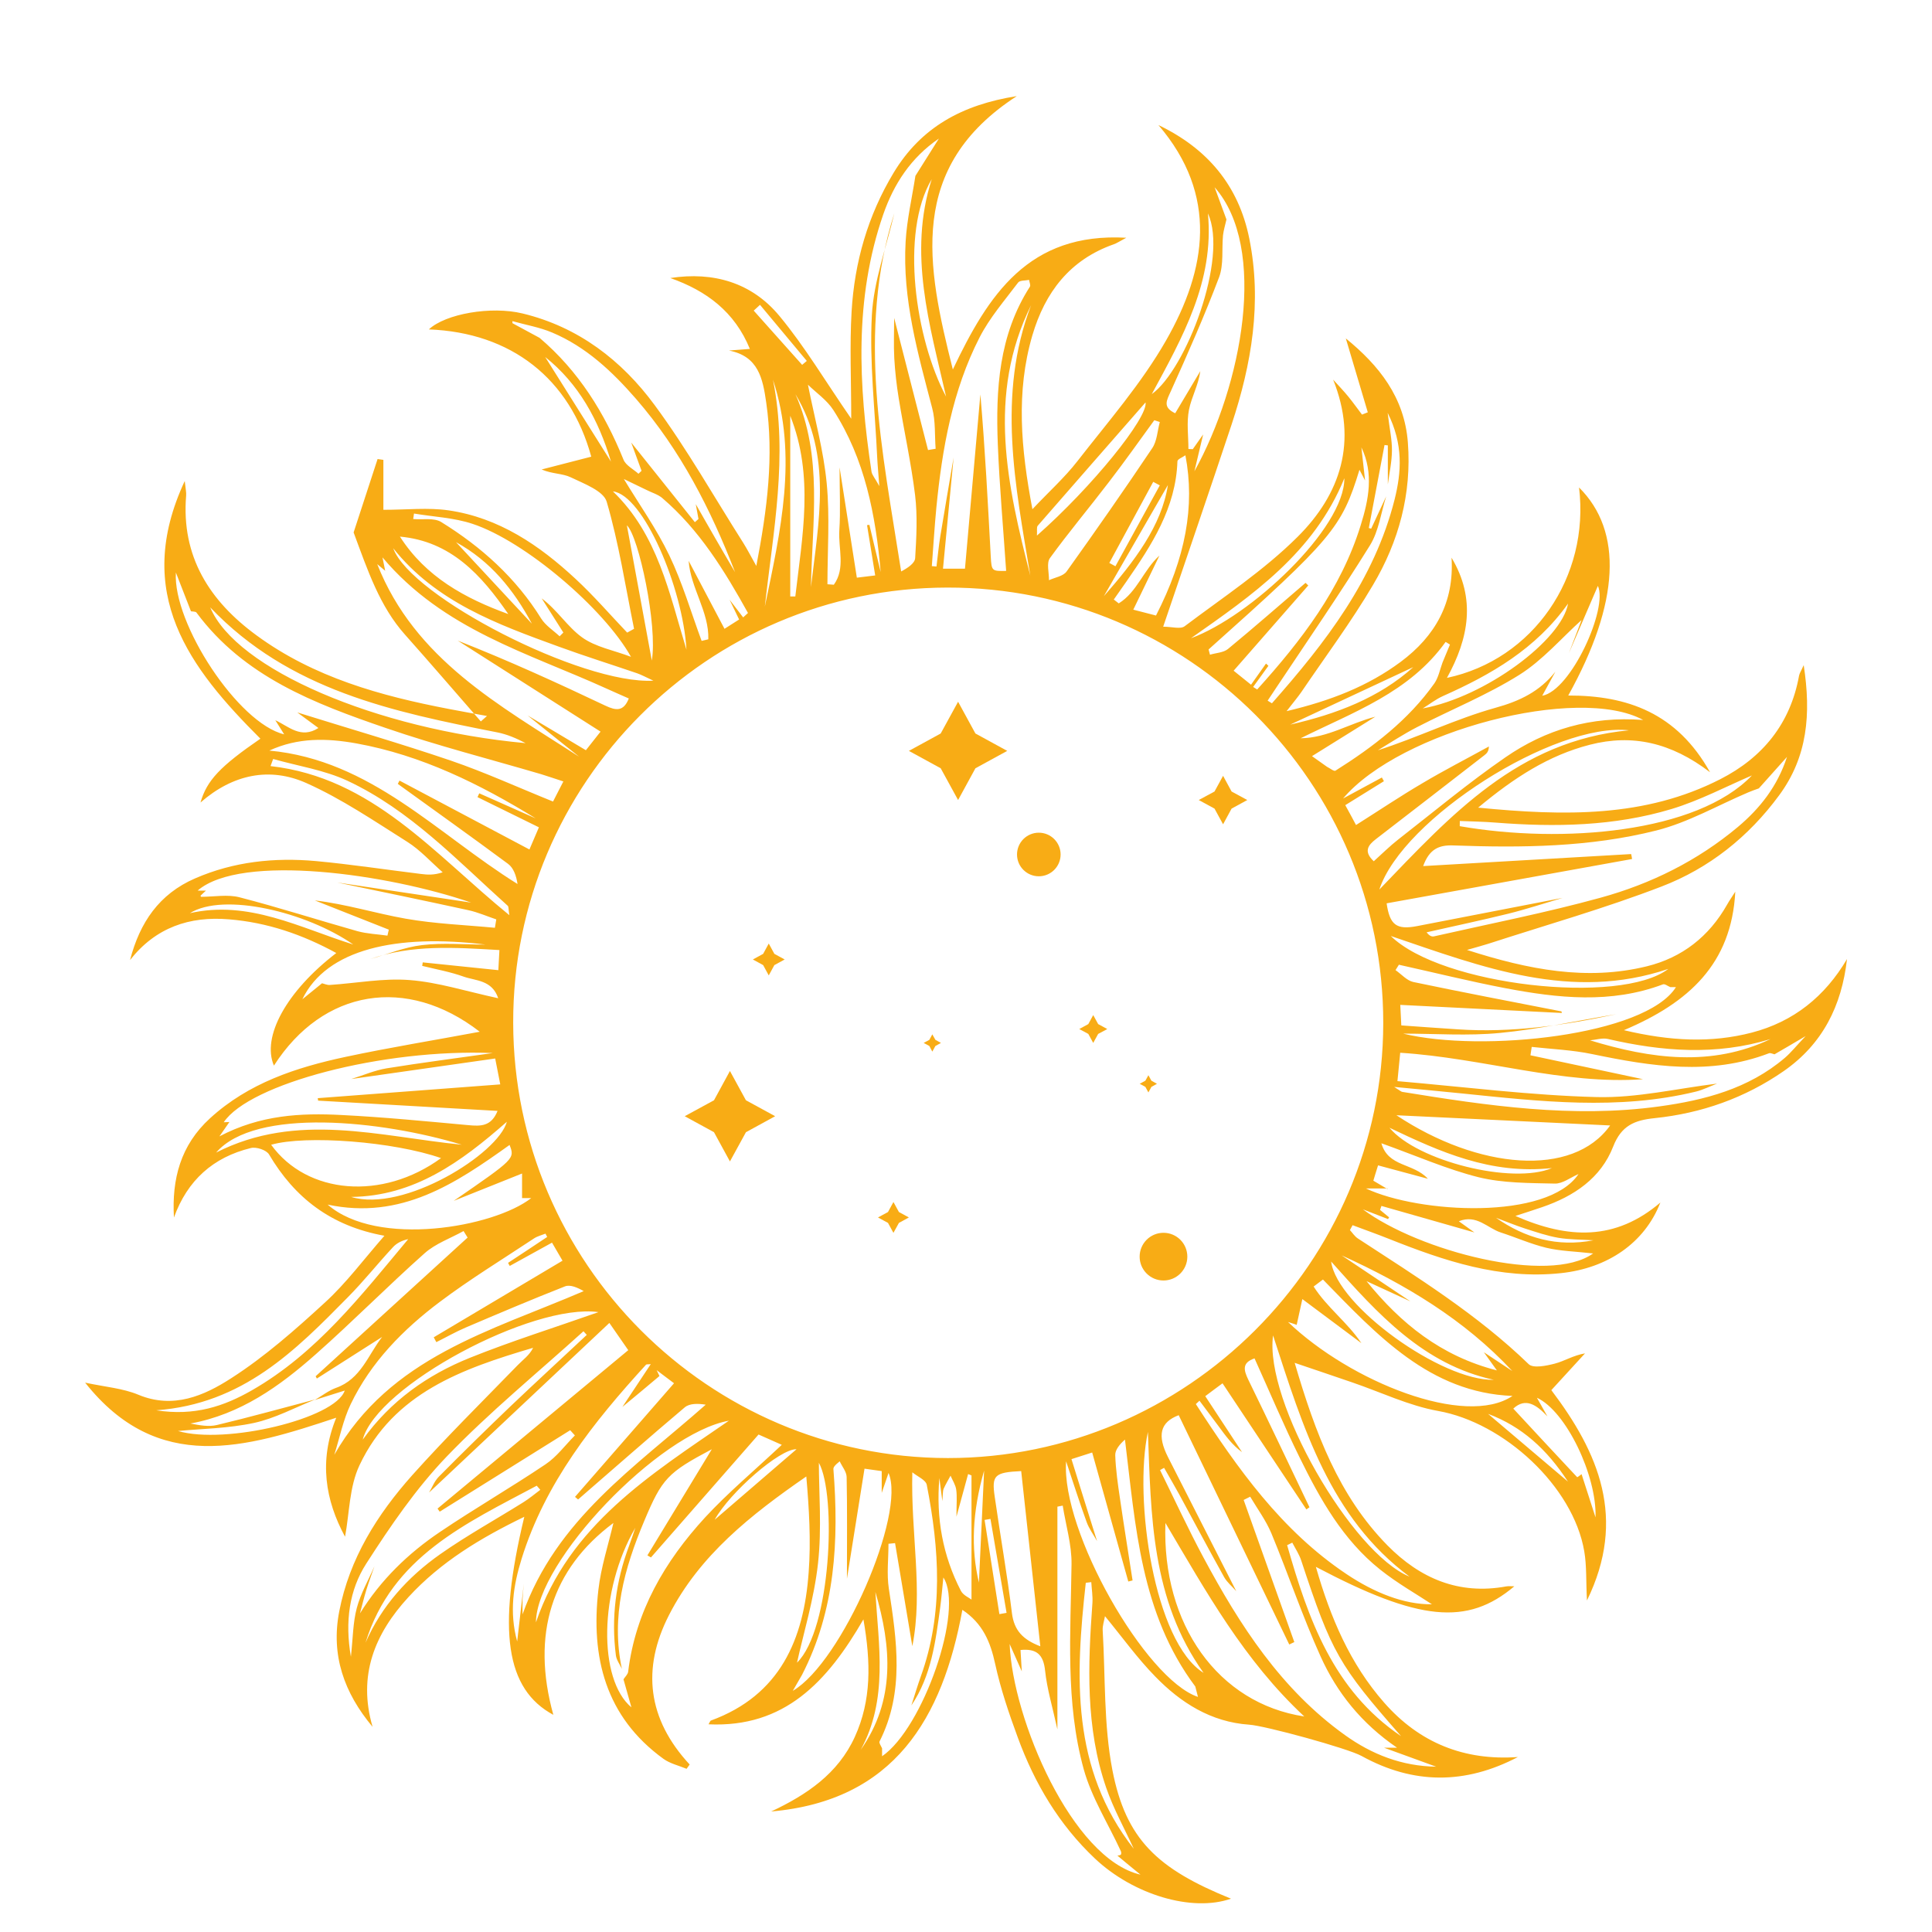<?xml version="1.0" encoding="utf-8"?>
<!-- Generator: Adobe Illustrator 16.0.0, SVG Export Plug-In . SVG Version: 6.00 Build 0)  -->
<!DOCTYPE svg PUBLIC "-//W3C//DTD SVG 1.1 Basic//EN" "http://www.w3.org/Graphics/SVG/1.1/DTD/svg11-basic.dtd">
<svg version="1.1" baseProfile="basic" id="Calque_1"
	 xmlns="http://www.w3.org/2000/svg" xmlns:xlink="http://www.w3.org/1999/xlink" x="0px" y="0px" width="32px" height="32px"
	 viewBox="0 0 32 32" xml:space="preserve">
<polygon fill="#F8AC15" points="15.869,13.251 16.156,12.725 16.683,12.437 16.156,12.149 15.869,11.623 15.581,12.149 
	15.054,12.437 15.581,12.725 "/>
<polygon fill="#F8AC15" points="20.258,13.653 20.399,13.393 20.659,13.251 20.399,13.11 20.258,12.85 20.116,13.11 19.855,13.251 
	20.116,13.393 "/>
<polygon fill="#F8AC15" points="12.733,16.156 12.826,15.985 12.997,15.892 12.826,15.799 12.733,15.628 12.64,15.799 12.47,15.892 
	12.64,15.985 "/>
<polygon fill="#F8AC15" points="12.09,17.739 11.826,18.224 11.341,18.488 11.826,18.753 12.09,19.237 12.355,18.753 12.839,18.488 
	12.355,18.224 "/>
<polygon fill="#F8AC15" points="18.107,17.274 18.189,17.125 18.34,17.044 18.189,16.962 18.107,16.813 18.026,16.962 
	17.876,17.044 18.026,17.125 "/>
<polygon fill="#F8AC15" points="14.798,20.42 14.889,20.255 15.054,20.165 14.889,20.075 14.798,19.909 14.708,20.075 
	14.542,20.165 14.708,20.255 "/>
<polygon fill="#F8AC15" points="19.021,18.094 19.071,18.002 19.163,17.951 19.071,17.9 19.021,17.809 18.971,17.9 18.877,17.951 
	18.971,18.002 "/>
<polygon fill="#F8AC15" points="15.493,17.223 15.442,17.132 15.393,17.223 15.299,17.274 15.393,17.325 15.442,17.418 
	15.493,17.325 15.585,17.274 "/>
<circle fill="#F8AC15" cx="19.271" cy="20.814" r="0.395"/>
<circle fill="#F8AC15" cx="17.206" cy="14.153" r="0.361"/>
<path fill-rule="evenodd" clip-rule="evenodd" fill="#F8AC15" d="M5.715,25.453c-0.326-0.602-0.438-1.253-0.146-1.971
	c-1.502,0.5-2.952,0.942-4.159-0.581c0.332,0.071,0.624,0.093,0.881,0.2c0.58,0.242,1.091,0.015,1.535-0.271
	c0.559-0.358,1.067-0.807,1.559-1.259c0.349-0.319,0.636-0.707,0.982-1.103c-0.888-0.161-1.487-0.63-1.911-1.347
	c-0.043-0.073-0.211-0.129-0.301-0.106c-0.624,0.152-1.052,0.535-1.274,1.151c-0.037-0.638,0.11-1.198,0.597-1.643
	c0.639-0.585,1.425-0.842,2.242-1.017c0.735-0.157,1.479-0.277,2.226-0.417c-1.21-0.937-2.597-0.705-3.409,0.561
	c-0.205-0.477,0.206-1.23,1.033-1.865c-0.567-0.31-1.149-0.507-1.778-0.558c-0.653-0.055-1.213,0.134-1.638,0.674
	c0.162-0.624,0.484-1.094,1.075-1.351c0.642-0.28,1.316-0.35,2.003-0.288c0.583,0.054,1.163,0.143,1.745,0.214
	c0.104,0.013,0.209,0.021,0.355-0.028c-0.194-0.17-0.371-0.369-0.587-0.505c-0.546-0.344-1.087-0.713-1.673-0.974
	c-0.605-0.269-1.215-0.146-1.751,0.323c0.104-0.367,0.328-0.6,0.992-1.057C3.146,11.07,2.189,9.834,3.06,7.967
	c0.014,0.135,0.028,0.189,0.023,0.242C3,9.217,3.47,9.953,4.247,10.522c0.951,0.698,2.057,1.004,3.195,1.222
	c0.208,0.04,0.416,0.077,0.624,0.115c-0.034,0.03-0.068,0.061-0.102,0.09c-0.418-0.479-0.832-0.961-1.255-1.436
	c-0.42-0.47-0.618-1.063-0.852-1.694c0.111-0.34,0.254-0.778,0.397-1.216c0.032,0.004,0.064,0.01,0.096,0.014
	c0,0.282,0,0.565,0,0.827c0.39,0,0.741-0.04,1.079,0.009C8.262,8.574,8.933,9.03,9.534,9.589c0.301,0.279,0.57,0.591,0.854,0.889
	c0.038-0.021,0.076-0.042,0.114-0.063c-0.143-0.704-0.252-1.417-0.453-2.104c-0.052-0.18-0.375-0.299-0.595-0.405
	C9.318,7.84,9.144,7.851,8.971,7.776c0.274-0.07,0.549-0.142,0.822-0.212C9.44,6.271,8.467,5.508,7.103,5.456
	c0.274-0.258,1.03-0.391,1.552-0.264c0.925,0.223,1.644,0.778,2.189,1.519c0.536,0.726,0.982,1.518,1.467,2.281
	c0.065,0.103,0.121,0.213,0.216,0.382c0.183-0.95,0.292-1.819,0.164-2.707c-0.057-0.396-0.128-0.767-0.617-0.861
	c0.11-0.009,0.221-0.017,0.346-0.027c-0.251-0.615-0.72-0.964-1.318-1.174c0.718-0.11,1.35,0.078,1.805,0.625
	c0.423,0.509,0.764,1.086,1.192,1.705c0-0.639-0.027-1.208,0.006-1.774c0.048-0.818,0.269-1.591,0.697-2.301
	c0.452-0.748,1.13-1.125,2.039-1.268c-1.817,1.179-1.495,2.799-1.059,4.528c0.586-1.234,1.253-2.274,2.873-2.182
	c-0.121,0.064-0.162,0.093-0.207,0.108c-0.727,0.255-1.139,0.795-1.349,1.509c-0.274,0.936-0.19,1.873,0.001,2.879
	c0.275-0.292,0.534-0.524,0.744-0.794c0.508-0.654,1.061-1.286,1.469-2c0.676-1.183,0.869-2.408-0.126-3.569
	c0.806,0.387,1.326,0.994,1.505,1.879c0.213,1.058,0.039,2.079-0.293,3.082c-0.365,1.097-0.74,2.19-1.133,3.348
	c0.145,0,0.286,0.045,0.355-0.007c0.637-0.48,1.311-0.923,1.871-1.481c0.71-0.706,1.001-1.576,0.589-2.604
	c0.085,0.094,0.173,0.185,0.253,0.283c0.078,0.096,0.149,0.196,0.225,0.296c0.032-0.013,0.063-0.026,0.096-0.038
	c-0.12-0.406-0.24-0.811-0.364-1.224c0.548,0.447,0.972,0.973,1.028,1.727c0.064,0.848-0.151,1.636-0.576,2.354
	c-0.361,0.613-0.789,1.187-1.189,1.777c-0.06,0.086-0.127,0.165-0.244,0.316c0.732-0.173,1.347-0.414,1.889-0.816
	c0.573-0.426,0.89-0.985,0.843-1.726c0.407,0.679,0.286,1.335-0.076,1.991c1.429-0.303,2.368-1.672,2.188-3.154
	c0.729,0.723,0.676,1.908-0.179,3.446c0.981-0.002,1.801,0.291,2.349,1.271c-0.646-0.494-1.291-0.636-1.99-0.456
	c-0.68,0.174-1.253,0.544-1.851,1.042c1.432,0.14,2.763,0.166,4.01-0.471c0.701-0.357,1.162-0.92,1.305-1.715
	c0.008-0.041,0.034-0.077,0.077-0.174c0.125,0.811,0.063,1.519-0.407,2.156c-0.506,0.688-1.16,1.208-1.946,1.51
	c-0.941,0.362-1.914,0.638-2.875,0.95c-0.09,0.029-0.181,0.052-0.349,0.101c1.026,0.329,1.986,0.514,2.979,0.271
	c0.585-0.144,1.031-0.494,1.33-1.023c0.034-0.061,0.074-0.118,0.135-0.213c-0.063,1.197-0.771,1.84-1.845,2.294
	c0.768,0.182,1.445,0.215,2.119,0.04c0.691-0.18,1.211-0.598,1.576-1.218c-0.087,0.775-0.405,1.408-1.047,1.855
	c-0.644,0.447-1.365,0.7-2.138,0.78c-0.335,0.034-0.552,0.123-0.687,0.469c-0.205,0.527-0.651,0.825-1.177,1.005
	c-0.127,0.044-0.256,0.084-0.443,0.146c0.875,0.384,1.655,0.413,2.401-0.222c-0.263,0.672-0.875,1.087-1.645,1.169
	c-1.012,0.109-1.938-0.204-2.852-0.568c-0.198-0.079-0.399-0.15-0.601-0.226c-0.014,0.026-0.029,0.054-0.044,0.081
	c0.043,0.047,0.079,0.105,0.132,0.139c0.982,0.641,1.979,1.259,2.829,2.082c0.074,0.072,0.293,0.027,0.432-0.009
	c0.161-0.042,0.306-0.137,0.501-0.17c-0.185,0.201-0.369,0.403-0.558,0.609c0.784,1.036,1.254,2.126,0.59,3.484
	c-0.017-0.32-0.003-0.573-0.045-0.816c-0.184-1.076-1.331-2.13-2.42-2.323c-0.485-0.087-0.946-0.31-1.417-0.471
	c-0.297-0.101-0.593-0.203-0.959-0.326c0.342,1.163,0.729,2.201,1.536,3.023c0.539,0.547,1.183,0.824,1.967,0.68
	c0.037-0.007,0.077-0.002,0.135-0.002c-0.779,0.658-1.579,0.579-3.287-0.322c0.242,0.843,0.566,1.606,1.132,2.25
	c0.585,0.666,1.325,0.963,2.214,0.9c-0.873,0.457-1.732,0.456-2.59-0.018c-0.228-0.126-1.599-0.502-1.862-0.518
	c-0.632-0.044-1.132-0.362-1.557-0.8c-0.295-0.302-0.543-0.648-0.83-0.997c-0.015,0.082-0.042,0.159-0.038,0.233
	c0.046,0.774,0.015,1.563,0.161,2.318c0.224,1.145,0.741,1.633,1.964,2.128c-0.644,0.226-1.617-0.064-2.255-0.666
	c-0.594-0.561-0.998-1.244-1.276-2.003c-0.147-0.399-0.285-0.806-0.375-1.22c-0.078-0.359-0.202-0.667-0.543-0.895
	c-0.329,1.794-1.126,3.161-3.167,3.34c0.585-0.275,1.107-0.624,1.386-1.237c0.275-0.604,0.267-1.229,0.142-1.945
	c-0.6,1.037-1.308,1.796-2.565,1.738c0.02-0.033,0.026-0.059,0.041-0.063c1.144-0.42,1.537-1.343,1.617-2.454
	c0.039-0.523,0.007-1.054-0.039-1.588c-0.923,0.638-1.766,1.305-2.272,2.291c-0.459,0.893-0.357,1.728,0.34,2.48
	c-0.017,0.023-0.034,0.047-0.051,0.071c-0.128-0.053-0.273-0.086-0.383-0.165c-0.962-0.697-1.206-1.686-1.078-2.799
	c0.043-0.376,0.164-0.743,0.249-1.108c-1.025,0.764-1.365,1.847-0.995,3.178c-0.786-0.423-0.935-1.396-0.481-3.28
	C7.953,25.477,7.3,25.872,6.768,26.45c-0.563,0.611-0.845,1.302-0.597,2.152c-0.473-0.565-0.693-1.188-0.552-1.913
	c0.17-0.876,0.629-1.604,1.208-2.254c0.561-0.627,1.161-1.22,1.748-1.824c0.087-0.09,0.194-0.163,0.255-0.287
	c-1.171,0.345-2.311,0.747-2.875,1.944C5.785,24.626,5.788,25.064,5.715,25.453z M25.63,23.46c-0.176-0.187-0.36-0.32-0.565-0.129
	c0.353,0.38,0.703,0.759,1.058,1.136c0.004,0.003,0.048-0.032,0.073-0.05c0.078,0.24,0.155,0.48,0.231,0.716
	c0.022-0.693-0.487-1.759-0.971-1.982C25.521,23.267,25.576,23.363,25.63,23.46z M22.987,8.023c0-0.216,0-0.431,0-0.646
	c-0.02-0.002-0.038-0.004-0.055-0.006c-0.087,0.458-0.174,0.917-0.26,1.375c0.013,0.003,0.025,0.007,0.039,0.01
	c0.082-0.178,0.167-0.356,0.249-0.535c-0.087,0.272-0.123,0.577-0.27,0.813c-0.492,0.793-1.023,1.563-1.541,2.341
	c-0.051,0.078-0.102,0.153-0.153,0.23c0.024,0.015,0.048,0.029,0.071,0.044c0.883-1,1.696-2.045,2.032-3.376
	c0.112-0.45,0.148-0.91-0.115-1.435c0.032,0.268,0.073,0.446,0.071,0.622C23.054,7.647,23.012,7.835,22.987,8.023z M24.577,22.397
	c0.157,0.103,0.314,0.207,0.472,0.312c-0.798-0.856-1.777-1.438-2.827-1.916c0.38,0.254,0.76,0.508,1.139,0.762
	c-0.241-0.111-0.484-0.224-0.727-0.335c0.566,0.698,1.23,1.24,2.159,1.478C24.697,22.564,24.638,22.481,24.577,22.397z
	 M25.762,11.126c-0.073,0.134-0.146,0.267-0.218,0.398c0.479-0.089,1.093-1.451,0.922-1.82c-0.139,0.32-0.309,0.717-0.48,1.114
	c0.074-0.192,0.147-0.385,0.21-0.549c-0.334,0.301-0.645,0.666-1.03,0.908c-0.536,0.336-1.131,0.576-1.694,0.866
	c-0.224,0.115-0.435,0.255-0.65,0.384c0.665-0.214,1.289-0.52,1.945-0.703C25.177,11.611,25.503,11.451,25.762,11.126z
	 M23.892,10.975c0.041-0.1,0.084-0.2,0.124-0.299c-0.023-0.015-0.048-0.029-0.072-0.044c-0.601,0.84-1.527,1.161-2.401,1.596
	c0.445-0.005,0.817-0.25,1.237-0.357c-0.336,0.208-0.671,0.418-1.049,0.653c0.107,0.076,0.178,0.126,0.249,0.177
	c0.048,0.023,0.115,0.079,0.139,0.064c0.624-0.393,1.208-0.838,1.64-1.448C23.826,11.219,23.85,11.089,23.892,10.975z M10.708,8.115
	c-0.138-0.067-0.276-0.134-0.375-0.181c0.252,0.417,0.541,0.823,0.753,1.265c0.217,0.453,0.36,0.942,0.535,1.416
	c0.037-0.009,0.074-0.017,0.111-0.026c0.014-0.455-0.293-0.848-0.326-1.3c0.196,0.372,0.393,0.744,0.594,1.126
	c0.097-0.062,0.166-0.105,0.242-0.154c-0.058-0.12-0.108-0.224-0.158-0.328c0.075,0.098,0.15,0.196,0.225,0.293
	c0.027-0.024,0.053-0.048,0.08-0.073c-0.387-0.697-0.802-1.375-1.42-1.904C10.897,8.188,10.796,8.16,10.708,8.115z M6.13,15.886
	c0.286-0.081,0.568-0.198,0.86-0.232c0.346-0.041,0.7-0.009,1.05-0.009c-1.471-0.18-2.632,0.075-3.032,0.906
	c0.116-0.094,0.221-0.18,0.326-0.265c0.042,0.01,0.085,0.031,0.127,0.028c0.443-0.029,0.888-0.116,1.325-0.081
	c0.469,0.036,0.929,0.185,1.466,0.301c-0.102-0.305-0.376-0.288-0.57-0.357c-0.222-0.08-0.458-0.122-0.689-0.179
	c0.003-0.019,0.006-0.039,0.009-0.058c0.408,0.042,0.816,0.084,1.252,0.129c0.005-0.104,0.011-0.202,0.018-0.333
	C7.53,15.693,6.821,15.642,6.13,15.886z M19.928,7.196c-0.048,0.203-0.097,0.406-0.145,0.61c0.793-1.428,1.22-3.704,0.335-4.704
	c0.075,0.206,0.137,0.369,0.196,0.533c-0.019,0.087-0.047,0.174-0.057,0.262c-0.022,0.231,0.013,0.483-0.064,0.692
	c-0.242,0.64-0.519,1.268-0.801,1.892c-0.068,0.152-0.141,0.262,0.073,0.364c0.138-0.231,0.277-0.464,0.416-0.698
	c-0.031,0.231-0.146,0.429-0.188,0.641c-0.041,0.208-0.009,0.432-0.009,0.649c0.023,0.001,0.048,0.002,0.072,0.003
	C19.814,7.358,19.871,7.277,19.928,7.196z M11.524,8.35c0.111,0.193,0.22,0.388,0.332,0.58c0.105,0.183,0.212,0.365,0.319,0.547
	c-0.403-1.043-0.906-2.024-1.639-2.869c-0.395-0.454-0.829-0.864-1.393-1.101C8.936,5.42,8.707,5.381,8.487,5.319
	c0,0.012,0.001,0.023,0.001,0.034c0.149,0.081,0.3,0.162,0.449,0.243c0.645,0.548,1.075,1.24,1.39,2.017
	c0.038,0.096,0.163,0.157,0.248,0.234c0.017-0.017,0.035-0.033,0.051-0.049c-0.059-0.162-0.119-0.324-0.171-0.468
	c0.347,0.434,0.701,0.877,1.054,1.319c0.02-0.018,0.04-0.035,0.06-0.053C11.554,8.514,11.539,8.432,11.524,8.35z M22.985,19.685
	c-0.099,0-0.194,0-0.36,0c0.881,0.414,3.004,0.532,3.52-0.239c-0.13,0.055-0.264,0.162-0.393,0.158
	c-0.423-0.01-0.855-0.006-1.261-0.105c-0.527-0.132-1.032-0.356-1.611-0.563c0.113,0.397,0.526,0.322,0.77,0.588
	c-0.312-0.085-0.561-0.151-0.825-0.222c-0.03,0.096-0.057,0.181-0.078,0.254c0.094,0.057,0.163,0.097,0.233,0.138L22.985,19.685z
	 M14.604,24.727c0-0.117,0-0.232,0-0.361c-0.1-0.014-0.191-0.027-0.285-0.04c-0.094,0.589-0.186,1.16-0.291,1.824
	c0-0.629,0.006-1.159-0.005-1.687c-0.002-0.087-0.075-0.172-0.115-0.259c-0.09,0.072-0.106,0.102-0.104,0.132
	c0.092,1.176,0.033,2.329-0.52,3.405c-0.043,0.075-0.087,0.15-0.153,0.265c0.815-0.477,1.877-2.93,1.586-3.609
	C14.677,24.513,14.641,24.619,14.604,24.727z M3.411,14.752c-0.031,0.028-0.061,0.055-0.09,0.084
	c-0.002,0.002,0.01,0.017,0.01,0.018c0.216,0,0.438-0.043,0.636,0.008c0.655,0.169,1.301,0.377,1.953,0.561
	c0.16,0.044,0.331,0.05,0.497,0.074c0.008-0.033,0.015-0.065,0.023-0.099c-0.408-0.161-0.816-0.322-1.225-0.484
	c0.516,0.06,1.004,0.214,1.503,0.302c0.487,0.086,0.986,0.104,1.479,0.151c0.008-0.047,0.015-0.092,0.023-0.139
	c-0.153-0.051-0.304-0.118-0.46-0.152c-0.723-0.158-1.449-0.308-2.174-0.459c0.739,0.111,1.479,0.223,2.218,0.333
	c-1.37-0.473-3.808-0.822-4.531-0.199C3.327,14.752,3.369,14.752,3.411,14.752z M19.798,27.934c-0.906-1.209-0.988-2.649-1.165-4.09
	c-0.087,0.077-0.164,0.169-0.161,0.259c0.008,0.242,0.044,0.486,0.08,0.729c0.065,0.449,0.138,0.896,0.207,1.345
	c-0.023,0.006-0.047,0.011-0.071,0.018c-0.196-0.704-0.393-1.409-0.598-2.137c-0.099,0.032-0.205,0.065-0.343,0.11
	c0.146,0.472,0.285,0.914,0.424,1.358c-0.059-0.107-0.135-0.208-0.175-0.322c-0.12-0.33-0.226-0.667-0.338-1
	c-0.084,1.159,1.315,3.612,2.184,3.902C19.828,28.048,19.813,27.992,19.798,27.934z M15.095,28.247
	c0.052-0.16,0.1-0.322,0.157-0.482c0.377-1.046,0.306-2.108,0.098-3.172c-0.016-0.081-0.157-0.139-0.239-0.207
	c-0.027,1.019,0.182,1.965,0,2.88c-0.092-0.547-0.188-1.127-0.286-1.707c-0.036,0.004-0.072,0.007-0.109,0.011
	c0,0.249-0.031,0.502,0.006,0.743c0.131,0.856,0.262,1.707-0.154,2.531c-0.013,0.024,0.026,0.075,0.042,0.114
	c0,0.039,0,0.079,0,0.131c0.68-0.467,1.363-2.434,1.015-2.961c-0.019,0.181-0.031,0.337-0.052,0.494
	C15.496,27.188,15.427,27.756,15.095,28.247z M5.223,23.179c-0.337,0.134-0.665,0.313-1.015,0.389
	c-0.426,0.092-0.87,0.096-1.26,0.134c0.782,0.229,2.604-0.202,2.762-0.67c-0.162,0.051-0.329,0.104-0.496,0.156
	c0.116-0.067,0.226-0.155,0.35-0.2c0.413-0.145,0.532-0.545,0.765-0.844c-0.36,0.23-0.72,0.459-1.081,0.689
	c-0.006-0.013-0.013-0.026-0.02-0.038c0.839-0.766,1.677-1.531,2.517-2.297c-0.022-0.036-0.044-0.071-0.067-0.108
	c-0.216,0.12-0.462,0.206-0.643,0.366c-0.613,0.545-1.189,1.13-1.803,1.673c-0.601,0.533-1.251,0.998-2.078,1.149
	c0.151,0.029,0.304,0.058,0.442,0.024C4.141,23.472,4.681,23.321,5.223,23.179z M3.163,10.125c-0.085-0.219-0.17-0.438-0.25-0.642
	c-0.052,0.845,1.035,2.501,1.794,2.68c-0.056-0.09-0.102-0.161-0.147-0.234c0.222,0.102,0.423,0.315,0.714,0.129
	c-0.13-0.097-0.247-0.182-0.35-0.258c0.847,0.264,1.702,0.512,2.543,0.798c0.569,0.195,1.12,0.447,1.693,0.678
	c0.059-0.117,0.11-0.215,0.171-0.333c-0.148-0.048-0.257-0.086-0.368-0.12c-0.857-0.252-1.726-0.474-2.57-0.764
	c-1.182-0.405-2.352-0.85-3.139-1.913C3.24,10.127,3.195,10.131,3.163,10.125z M26.771,16.798c-0.642,0.107-1.283,0.249-1.93,0.311
	c-0.529,0.051-1.066,0.011-1.601,0.011c1.302,0.317,4.013,0.035,4.519-0.77c-0.03,0-0.061,0-0.093,0
	c-0.041-0.016-0.091-0.058-0.122-0.046c-0.864,0.325-1.74,0.229-2.613,0.063c-0.59-0.113-1.174-0.258-1.761-0.388
	c-0.018,0.029-0.037,0.06-0.056,0.089c0.098,0.068,0.188,0.174,0.295,0.197c0.816,0.171,1.635,0.327,2.454,0.487
	c0.003,0.009,0.004,0.018,0.006,0.026c-0.886-0.044-1.772-0.088-2.676-0.134c0.006,0.112,0.011,0.214,0.017,0.34
	c0.322,0.022,0.628,0.046,0.935,0.065C25.033,17.109,25.906,16.984,26.771,16.798z M18.508,30.735
	c0.02-0.005,0.048-0.005,0.058-0.018c0.008-0.013,0.006-0.043-0.003-0.06c-0.208-0.451-0.482-0.881-0.613-1.352
	c-0.307-1.112-0.216-2.259-0.202-3.398c0.004-0.322-0.095-0.646-0.146-0.969c-0.029,0.006-0.059,0.01-0.088,0.017
	c0,1.202,0,2.405,0,3.69c-0.082-0.375-0.172-0.67-0.204-0.974c-0.028-0.27-0.144-0.368-0.407-0.342
	c0.007,0.125,0.015,0.24,0.021,0.354c-0.067-0.15-0.134-0.302-0.201-0.453c0.049,1.24,1.032,3.56,2.167,3.82
	C18.756,30.942,18.633,30.839,18.508,30.735z M10.3,27.641c-0.034-0.074-0.089-0.145-0.099-0.223
	c-0.08-0.621-0.002-1.226,0.218-1.813c0.037-0.099,0.069-0.2,0.104-0.3c-0.601,1.033-0.619,2.51-0.065,2.974
	c-0.047-0.165-0.089-0.315-0.131-0.464c0.026-0.042,0.071-0.081,0.077-0.124c0.122-1.003,0.607-1.83,1.274-2.557
	c0.38-0.411,0.813-0.773,1.271-1.203c-0.188-0.083-0.277-0.122-0.385-0.171c-0.603,0.688-1.192,1.362-1.782,2.036
	c-0.02-0.012-0.04-0.022-0.059-0.034c0.351-0.579,0.702-1.157,1.067-1.758c-0.731,0.387-0.824,0.484-1.119,1.187
	C10.34,25.976,10.117,26.777,10.3,27.641z M10.309,23.303c0.153-0.23,0.306-0.461,0.47-0.709c-0.045,0.006-0.069,0-0.079,0.01
	C9.829,23.557,9.03,24.56,8.639,25.82c-0.136,0.438-0.206,0.881-0.073,1.368c0.039-0.342,0.075-0.648,0.11-0.956
	c-0.007,0.084-0.017,0.169-0.021,0.254c-0.003,0.084,0,0.167,0,0.253c0.556-1.573,1.867-2.441,3.034-3.473
	c-0.128-0.021-0.267-0.023-0.347,0.044c-0.595,0.501-1.178,1.017-1.767,1.526c-0.017-0.014-0.034-0.028-0.051-0.043
	c0.541-0.62,1.082-1.241,1.64-1.882c-0.098-0.073-0.193-0.146-0.288-0.217c0.016,0.032,0.032,0.065,0.047,0.097
	C10.718,22.964,10.514,23.134,10.309,23.303z M3.8,18.584c-0.04,0.059-0.08,0.115-0.166,0.238c0.68-0.357,1.349-0.389,2.021-0.354
	c0.702,0.035,1.402,0.104,2.102,0.168c0.203,0.019,0.38,0.024,0.484-0.236c-1.003-0.058-1.987-0.113-2.972-0.17
	c-0.002-0.014-0.004-0.027-0.006-0.041c1-0.076,2-0.15,3.023-0.228c-0.033-0.163-0.054-0.274-0.084-0.429
	c-0.808,0.115-1.596,0.228-2.384,0.34c0.195-0.06,0.386-0.144,0.585-0.177c0.585-0.095,1.172-0.169,1.759-0.253
	c-1.822-0.076-4.033,0.511-4.456,1.146C3.738,18.588,3.769,18.585,3.8,18.584z M8.739,11.85c0.315,0.188,0.63,0.376,0.965,0.576
	c0.071-0.091,0.148-0.188,0.243-0.308c-0.801-0.51-1.583-1.009-2.365-1.507c0.836,0.328,1.644,0.697,2.447,1.078
	c0.174,0.082,0.299,0.099,0.386-0.12c-0.126-0.056-0.251-0.11-0.376-0.167c-1.29-0.586-2.695-0.972-3.704-2.17
	C6.359,9.354,6.369,9.404,6.38,9.454c-0.044-0.037-0.088-0.073-0.132-0.11c0.623,1.578,2.026,2.338,3.343,3.189
	C9.307,12.305,9.023,12.078,8.739,11.85z M17.045,4.636c-0.063,0.013-0.153,0.005-0.182,0.044c-0.223,0.296-0.47,0.581-0.638,0.908
	c-0.451,0.881-0.62,1.844-0.716,2.82c-0.031,0.322-0.05,0.646-0.075,0.969c0.026,0.002,0.052,0.004,0.077,0.006
	c0.021-0.166,0.036-0.333,0.063-0.498c0.071-0.437,0.147-0.872,0.221-1.308c-0.058,0.608-0.116,1.217-0.176,1.842
	c0.157,0,0.268,0,0.364,0c0.086-0.974,0.17-1.93,0.255-2.886c0.078,0.901,0.124,1.792,0.172,2.683
	c0.013,0.245,0.019,0.244,0.255,0.24c-0.047-0.697-0.11-1.395-0.138-2.094c-0.036-0.911,0.016-1.811,0.531-2.613
	C17.074,4.724,17.05,4.675,17.045,4.636z M28.44,17.948c-0.116,0.044-0.229,0.102-0.349,0.132c-1.289,0.314-2.583,0.163-3.875,0.031
	c-0.181-0.018-0.36-0.035-0.54-0.053c-0.167-0.017-0.334-0.031-0.584-0.055c0.101,0.063,0.115,0.079,0.134,0.082
	c1.41,0.229,2.824,0.438,4.255,0.241c0.751-0.103,1.482-0.293,2.081-0.804c0.104-0.089,0.189-0.198,0.345-0.361
	c-0.23,0.135-0.371,0.219-0.516,0.302c-0.029-0.007-0.065-0.026-0.09-0.018c-0.974,0.373-1.947,0.218-2.926,0.015
	c-0.327-0.069-0.669-0.083-1.005-0.12c-0.007,0.046-0.015,0.093-0.021,0.139c0.635,0.135,1.271,0.27,1.864,0.396
	c-1.326,0.096-2.647-0.351-4.021-0.438c-0.017,0.164-0.028,0.287-0.046,0.47c1.118,0.096,2.207,0.236,3.3,0.264
	C27.11,18.188,27.776,18.029,28.44,17.948z M15.162,2.913c0.126-0.201,0.252-0.401,0.389-0.618
	c-0.464,0.316-0.748,0.755-0.922,1.258c-0.483,1.397-0.409,2.827-0.194,4.259c0.009,0.056,0.056,0.105,0.129,0.239
	c-0.016-0.223-0.029-0.349-0.035-0.476C14.493,6.79,14.399,6,14.441,5.218c0.031-0.567,0.241-1.125,0.372-1.687
	c-0.627,1.977-0.198,3.939,0.113,5.934c0.106-0.056,0.227-0.135,0.232-0.221c0.021-0.346,0.04-0.698-0.001-1.041
	c-0.066-0.538-0.184-1.068-0.271-1.604c-0.036-0.22-0.061-0.442-0.074-0.665C14.8,5.713,14.81,5.492,14.81,5.266
	c0.189,0.737,0.375,1.462,0.561,2.188c0.042-0.007,0.083-0.014,0.126-0.021c-0.017-0.225,0-0.459-0.057-0.673
	C15.203,5.854,14.945,4.951,15,4.002C15.021,3.637,15.106,3.276,15.162,2.913z M22.925,28.948c0.052,0,0.104,0,0.215,0
	c-0.594-0.406-0.997-0.915-1.266-1.51c-0.301-0.666-0.535-1.363-0.815-2.039c-0.09-0.215-0.232-0.407-0.352-0.609
	c-0.036,0.019-0.073,0.037-0.108,0.054c0.279,0.785,0.559,1.569,0.839,2.354c-0.028,0.014-0.057,0.027-0.084,0.04
	c-0.611-1.268-1.221-2.534-1.831-3.798c-0.308,0.116-0.36,0.334-0.177,0.695c0.375,0.74,0.754,1.479,1.13,2.219
	c-0.067-0.076-0.151-0.145-0.2-0.231c-0.253-0.455-0.497-0.915-0.745-1.372c-0.081-0.147-0.167-0.294-0.25-0.439
	c-0.022,0.012-0.045,0.024-0.067,0.037c0.239,0.484,0.465,0.975,0.719,1.448c0.602,1.123,1.285,2.183,2.343,2.941
	c0.449,0.322,0.944,0.515,1.512,0.524C23.492,29.155,23.209,29.052,22.925,28.948z M6.202,25.942
	c-0.045,0.131-0.093,0.26-0.134,0.391c-0.04,0.13-0.071,0.26-0.106,0.39c0.348-0.56,0.8-0.995,1.325-1.349
	c0.573-0.387,1.174-0.734,1.748-1.12c0.186-0.124,0.326-0.317,0.487-0.479c-0.026-0.027-0.052-0.057-0.078-0.086
	c-0.72,0.45-1.441,0.899-2.161,1.349c-0.012-0.018-0.024-0.035-0.036-0.051c1.068-0.889,2.137-1.775,3.159-2.624
	c-0.127-0.183-0.21-0.304-0.313-0.451c-1.017,0.957-2.001,1.883-2.986,2.809c0.052-0.088,0.09-0.19,0.16-0.261
	c0.39-0.394,0.785-0.781,1.184-1.163c0.419-0.399,0.845-0.79,1.268-1.187c-0.018-0.021-0.037-0.04-0.055-0.06
	c-0.76,0.688-1.557,1.339-2.265,2.075c-0.509,0.53-0.934,1.153-1.333,1.774c-0.281,0.438-0.355,0.959-0.254,1.542
	c0.034-0.307,0.033-0.563,0.097-0.805S6.101,26.174,6.202,25.942z M25.881,14.872c-0.3,0.089-0.598,0.187-0.9,0.262
	c-0.448,0.11-0.901,0.206-1.352,0.308c0.047,0.061,0.087,0.075,0.123,0.067c0.921-0.209,1.85-0.39,2.758-0.64
	c0.833-0.229,1.605-0.611,2.276-1.173c0.367-0.309,0.655-0.675,0.812-1.159c-0.169,0.189-0.316,0.355-0.466,0.521
	c-0.059,0.021-0.118,0.042-0.175,0.066c-0.506,0.215-0.994,0.498-1.521,0.631c-1.101,0.278-2.234,0.289-3.365,0.248
	c-0.239-0.009-0.397,0.061-0.499,0.342c1.175-0.067,2.311-0.133,3.445-0.199c0.006,0.028,0.012,0.055,0.015,0.082
	c-1.355,0.245-2.711,0.489-4.065,0.734c0.051,0.358,0.163,0.443,0.505,0.377C24.275,15.184,25.078,15.028,25.881,14.872z
	 M22.911,16.948c0.004-3.985-3.236-7.223-7.22-7.216c-3.973,0.006-7.199,3.24-7.191,7.209c0.008,3.976,3.235,7.206,7.2,7.209
	C19.658,24.151,22.906,20.907,22.911,16.948z M22.46,13.665c0.378-0.239,0.731-0.476,1.097-0.691
	c0.361-0.215,0.736-0.407,1.104-0.61c-0.003,0.087-0.039,0.117-0.076,0.146c-0.599,0.463-1.194,0.926-1.794,1.387
	c-0.133,0.102-0.21,0.206-0.037,0.368c0.139-0.125,0.267-0.253,0.407-0.362c0.588-0.458,1.161-0.937,1.773-1.359
	c0.664-0.459,1.416-0.686,2.282-0.619c-1.075-0.587-4.022,0.18-4.971,1.301c0.214-0.116,0.428-0.232,0.643-0.348
	c0.011,0.02,0.022,0.041,0.034,0.061c-0.21,0.13-0.418,0.259-0.64,0.397C22.346,13.451,22.399,13.55,22.46,13.665z M23.717,26.572
	c-0.244-0.162-0.571-0.346-0.859-0.576c-0.614-0.49-0.991-1.161-1.33-1.851c-0.266-0.539-0.5-1.095-0.749-1.646
	c-0.213,0.073-0.178,0.196-0.104,0.352c0.343,0.702,0.677,1.409,1.014,2.114c-0.017,0.012-0.034,0.024-0.051,0.036
	c-0.458-0.689-0.917-1.38-1.389-2.089c-0.094,0.068-0.183,0.136-0.286,0.213c0.213,0.323,0.411,0.626,0.609,0.927
	c-0.165-0.12-0.275-0.275-0.389-0.43c-0.104-0.141-0.211-0.281-0.316-0.422c-0.021,0.018-0.039,0.037-0.06,0.056
	c0.688,1.063,1.416,2.094,2.494,2.815C22.76,26.379,23.255,26.578,23.717,26.572z M9.063,20.488
	c-0.009-0.019-0.019-0.036-0.028-0.055c-0.063,0.025-0.133,0.042-0.188,0.078c-0.523,0.347-1.061,0.675-1.562,1.052
	c-0.608,0.457-1.141,0.998-1.476,1.694c-0.126,0.262-0.183,0.558-0.272,0.839c0.927-1.622,2.589-2.047,4.131-2.711
	c-0.101-0.058-0.222-0.112-0.309-0.079c-0.554,0.218-1.102,0.45-1.65,0.684c-0.165,0.071-0.321,0.16-0.482,0.24
	c-0.014-0.026-0.029-0.054-0.043-0.08c0.708-0.421,1.416-0.843,2.133-1.269c-0.063-0.106-0.115-0.198-0.174-0.299
	c-0.239,0.133-0.47,0.26-0.7,0.386c-0.009-0.017-0.019-0.033-0.028-0.051C8.631,20.775,8.848,20.632,9.063,20.488z M8.873,13.555
	c-0.928-0.57-1.892-1.047-2.971-1.242c-0.487-0.087-0.966-0.1-1.441,0.119c1.683,0.157,2.777,1.38,4.111,2.21
	c-0.021-0.137-0.066-0.266-0.156-0.333c-0.604-0.448-1.217-0.884-1.827-1.325c0.01-0.018,0.02-0.037,0.028-0.055
	c0.713,0.377,1.426,0.755,2.152,1.141c0.06-0.14,0.105-0.245,0.157-0.367c-0.35-0.173-0.684-0.337-1.017-0.5
	c0.009-0.021,0.02-0.042,0.029-0.063C8.25,13.278,8.562,13.417,8.873,13.555z M20.018,10.757c0.008,0.029,0.016,0.058,0.023,0.087
	c0.1-0.03,0.223-0.034,0.297-0.094c0.435-0.358,0.858-0.73,1.286-1.096c0.015,0.015,0.029,0.029,0.045,0.043
	c-0.409,0.467-0.818,0.934-1.236,1.412c0.085,0.069,0.157,0.127,0.288,0.232c0.086-0.121,0.167-0.235,0.248-0.35
	c0.014,0.012,0.026,0.025,0.04,0.037c-0.084,0.117-0.168,0.233-0.253,0.35c0.022,0.014,0.046,0.028,0.067,0.042
	c0.729-0.808,1.388-1.661,1.715-2.722c0.131-0.42,0.219-0.855,0.011-1.288c0.017,0.164,0.036,0.328,0.061,0.548
	c-0.048-0.091-0.068-0.13-0.093-0.177C22.224,8.74,22.068,8.926,20.018,10.757z M21.333,21.896c1.037,0.991,2.937,1.752,3.719,1.225
	c-1.371-0.053-2.244-1.01-3.14-1.928c-0.051,0.039-0.102,0.078-0.154,0.116c0.216,0.341,0.562,0.596,0.791,0.938
	c-0.307-0.229-0.612-0.457-0.978-0.73c-0.037,0.172-0.066,0.302-0.094,0.428C21.479,21.943,21.406,21.919,21.333,21.896z
	 M21.603,28.43c-0.996-0.928-1.618-2.053-2.3-3.205C19.243,26.905,20.177,28.215,21.603,28.43z M8.44,18.964
	c-0.892,0.638-1.796,1.246-3.013,0.988c0.821,0.715,2.75,0.378,3.372-0.108c-0.088,0-0.156,0-0.152,0c0-0.142,0-0.265,0-0.407
	c-0.404,0.161-0.769,0.309-1.132,0.453C8.528,19.192,8.528,19.192,8.44,18.964z M10.451,10.879c-0.448-0.8-1.757-1.917-2.626-2.203
	C7.517,8.574,7.181,8.56,6.857,8.506c-0.004,0.03-0.008,0.061-0.013,0.091C7,8.61,7.188,8.573,7.307,8.646
	c0.665,0.411,1.237,0.924,1.656,1.598c0.073,0.117,0.202,0.198,0.306,0.295c0.021-0.021,0.041-0.042,0.062-0.062
	c-0.12-0.189-0.24-0.378-0.359-0.566c0.259,0.193,0.426,0.47,0.668,0.645C9.864,10.718,10.168,10.771,10.451,10.879z M26.669,18.641
	c-1.163-0.056-2.329-0.112-3.54-0.169C24.481,19.369,26.048,19.512,26.669,18.641z M14.587,9.475
	c-0.084-0.948-0.261-1.871-0.784-2.683c-0.106-0.165-0.281-0.284-0.421-0.42c0.112,0.564,0.26,1.095,0.311,1.635
	c0.053,0.552,0.012,1.113,0.012,1.67c0.036,0.002,0.071,0.005,0.106,0.008c0.198-0.275,0.07-0.604,0.091-0.905
	c0.021-0.317,0.004-0.638,0.004-1.039c0.102,0.652,0.192,1.228,0.286,1.827c0.097-0.011,0.186-0.022,0.304-0.037
	c-0.047-0.293-0.091-0.563-0.135-0.833c0.013-0.002,0.026-0.003,0.039-0.005C14.461,8.954,14.524,9.214,14.587,9.475z M7.305,19.182
	c-0.782-0.274-2.242-0.386-2.814-0.221C5.087,19.785,6.333,19.89,7.305,19.182z M26.387,20.761
	c-0.297-0.034-0.542-0.038-0.776-0.094c-0.256-0.062-0.5-0.171-0.753-0.253c-0.22-0.071-0.4-0.306-0.695-0.186
	c0.1,0.071,0.178,0.127,0.258,0.185c-0.521-0.149-1.031-0.294-1.54-0.439c-0.008,0.022-0.016,0.044-0.023,0.066
	c0.05,0.041,0.1,0.081,0.15,0.123c-0.007,0.011-0.013,0.02-0.018,0.029c-0.139-0.055-0.278-0.107-0.417-0.162
	C23.505,20.723,25.658,21.284,26.387,20.761z M17.231,27.268c-0.108-0.991-0.213-1.948-0.317-2.902
	c-0.442,0.021-0.491,0.067-0.438,0.427c0.092,0.644,0.206,1.283,0.285,1.927C16.797,27.003,16.939,27.156,17.231,27.268z
	 M19.204,9.202c-0.141,0.292-0.281,0.583-0.433,0.896c0.145,0.037,0.259,0.067,0.376,0.097c0.491-0.959,0.648-1.813,0.487-2.654
	c-0.048,0.034-0.131,0.065-0.132,0.099c-0.026,0.773-0.426,1.387-0.845,1.992c-0.069,0.099-0.14,0.199-0.209,0.298
	c0.027,0.021,0.055,0.043,0.082,0.064C18.836,9.804,18.942,9.437,19.204,9.202z M19.21,6.99c-0.031-0.01-0.062-0.02-0.091-0.03
	c-0.249,0.342-0.493,0.688-0.752,1.024c-0.322,0.422-0.665,0.83-0.977,1.26c-0.06,0.083-0.013,0.243-0.016,0.366
	c0.099-0.046,0.236-0.066,0.292-0.144c0.482-0.674,0.957-1.354,1.418-2.042C19.165,7.305,19.17,7.136,19.21,6.99z M3.482,10.06
	c0.424,1.019,2.742,2.019,5.224,2.249c-0.15-0.079-0.307-0.147-0.472-0.179C6.509,11.79,4.792,11.436,3.482,10.06z M15.559,24.481
	c-0.057,0.658,0.055,1.286,0.357,1.869c0.038,0.073,0.136,0.113,0.175,0.144c0-0.697,0-1.377,0-2.056
	c-0.019-0.008-0.038-0.015-0.056-0.023c-0.056,0.206-0.112,0.41-0.193,0.706c0-0.213,0.012-0.333-0.004-0.447
	c-0.011-0.08-0.061-0.154-0.094-0.232c-0.039,0.072-0.082,0.144-0.115,0.218c-0.015,0.036-0.01,0.081-0.021,0.203
	C15.584,24.681,15.571,24.581,15.559,24.481z M8.419,10.171C7.974,9.524,7.467,8.964,6.624,8.888C7.052,9.555,7.7,9.91,8.419,10.171
	z M2.588,23.359c0.637,0.099,1.124-0.068,1.582-0.33c1.073-0.614,1.814-1.575,2.591-2.505c-0.102,0.022-0.19,0.065-0.252,0.133
	c-0.253,0.272-0.485,0.564-0.747,0.829C4.894,22.367,4.024,23.253,2.588,23.359z M29.017,12.844
	c-0.42,0.179-0.861,0.414-1.331,0.556c-0.949,0.286-1.929,0.302-2.912,0.225c-0.197-0.016-0.396-0.019-0.595-0.027
	c-0.001,0.029-0.001,0.058-0.001,0.086C25.876,13.98,28.108,13.796,29.017,12.844z M18.779,30.622
	c-0.154-0.336-0.336-0.661-0.456-1.009c-0.345-0.999-0.304-2.031-0.229-3.063c0.007-0.114-0.012-0.23-0.019-0.345
	c-0.029,0.004-0.06,0.007-0.091,0.011C17.812,27.764,17.737,29.294,18.779,30.622z M22.846,14.734
	c1.193-1.24,2.297-2.463,4.135-2.638C25.752,11.959,23.232,13.555,22.846,14.734z M6.513,9.081c0.289,0.8,3.124,2.259,4.309,2.193
	c-0.128-0.059-0.196-0.097-0.271-0.123c-0.433-0.148-0.871-0.285-1.3-0.442C8.238,10.34,7.222,9.971,6.513,9.081z M8.877,26.871
	c0.552-1.616,1.904-2.449,3.196-3.34C10.909,23.74,8.883,25.865,8.877,26.871z M23.346,26.114c-1.316-0.978-1.761-2.461-2.26-3.995
	C20.937,23.208,22.39,25.725,23.346,26.114z M23.036,15.503c0.84,0.823,3.8,1.152,4.597,0.545
	C26.029,16.589,24.566,16.024,23.036,15.503z M4.524,12.571c-0.014,0.04-0.029,0.079-0.043,0.118
	c1.685,0.19,2.711,1.455,3.955,2.469c-0.016-0.101-0.009-0.141-0.027-0.156c-0.837-0.752-1.617-1.585-2.654-2.07
	C5.371,12.753,4.935,12.688,4.524,12.571z M9.913,21.733c-1.096-0.154-3.675,1.226-3.905,2.112c0.464-0.645,1.072-1.072,1.771-1.354
	C8.476,22.211,9.195,21.986,9.913,21.733z M6.054,27.209c0.266-0.609,0.7-1.089,1.239-1.468c0.443-0.311,0.919-0.573,1.379-0.861
	c0.097-0.061,0.185-0.135,0.277-0.204c-0.02-0.022-0.04-0.046-0.059-0.068C7.723,25.231,6.492,25.783,6.054,27.209z M17.065,9.534
	c-0.248-1.496-0.556-2.988,0.013-4.479C16.342,6.546,16.684,8.042,17.065,9.534z M21.404,25.551
	c-0.028,0.014-0.057,0.028-0.085,0.042c0.349,1.22,0.761,2.402,1.887,3.163c-1.03-1.173-1.149-1.381-1.653-2.907
	C21.519,25.744,21.455,25.649,21.404,25.551z M19.013,23.717c-0.239,1.107,0.104,3.484,0.922,3.991
	C19.067,26.492,19.065,25.098,19.013,23.717z M15.433,2.967c-0.53,0.891-0.269,2.655,0.237,3.602
	C15.399,5.38,15.037,4.196,15.433,2.967z M7.648,18.96C6.32,18.556,4.23,18.34,3.58,19.09C4.924,18.407,6.29,18.825,7.648,18.96z
	 M13.089,6.887c0,0.997,0,1.995,0,2.992c0.028,0,0.057,0,0.084,0C13.288,8.883,13.486,7.886,13.089,6.887z M12.803,6.29
	c0.253,1.262,0.003,2.508-0.135,3.758C12.927,8.802,13.219,7.557,12.803,6.29z M20.007,3.535c0.107,1.123-0.422,2.054-0.93,2.993
	C19.645,6.12,20.349,4.273,20.007,3.535z M22.267,7.921c-0.504,1.238-1.528,1.938-2.541,2.65
	C20.712,10.211,22.27,8.756,22.267,7.921z M24.742,22.854c-1.164-0.252-1.919-1.088-2.694-1.959
	C22.143,21.63,23.883,22.876,24.742,22.854z M13.563,24.228c0,0.49,0.05,1.083-0.014,1.665c-0.065,0.59-0.243,1.167-0.348,1.646
	C13.765,26.989,13.859,24.763,13.563,24.228z M17.175,8.871c0.917-0.809,1.841-1.954,1.799-2.206
	c-0.593,0.677-1.19,1.359-1.786,2.043C17.167,8.733,17.18,8.787,17.175,8.871z M23.565,11.734c1.041-0.191,2.303-1.135,2.407-1.737
	c-0.532,0.75-1.273,1.176-2.068,1.53C23.784,11.58,23.678,11.664,23.565,11.734z M26.336,17.231c1.013,0.309,2.011,0.443,2.99-0.021
	c-0.898,0.275-1.797,0.207-2.697-0.002C26.537,17.188,26.435,17.223,26.336,17.231z M5.816,19.825
	c0.871,0.264,2.435-0.714,2.579-1.245C7.634,19.249,6.858,19.813,5.816,19.825z M14.499,26.368c0.052,0.882,0.215,1.778-0.243,2.615
	C14.832,28.163,14.767,27.277,14.499,26.368z M13.432,9.725c0.125-1.08,0.357-2.172-0.257-3.196
	C13.634,7.564,13.451,8.649,13.432,9.725z M23.014,18.679c0.46,0.552,2.035,0.946,2.691,0.668
	C24.688,19.457,23.852,19.078,23.014,18.679z M3.145,15.125c0.976-0.221,1.823,0.243,2.706,0.519
	C5.072,15.104,3.706,14.776,3.145,15.125z M11.37,10.761c-0.06-1.029-0.715-2.563-1.218-2.622
	C10.896,8.855,11.085,9.827,11.37,10.761z M10.796,10.941c0.098-0.573-0.216-2.059-0.413-2.24
	C10.523,9.459,10.66,10.201,10.796,10.941z M10.12,7.646c-0.206-0.69-0.534-1.29-1.09-1.733C9.395,6.493,9.756,7.069,10.12,7.646z
	 M21.37,12.002c0.761-0.173,1.474-0.444,2.038-0.952C22.744,11.361,22.057,11.682,21.37,12.002z M11.837,25.172
	c0.477-0.41,0.9-0.774,1.356-1.168C12.917,23.994,12.087,24.721,11.837,25.172z M18.283,9.875c0.502-0.571,0.957-1.166,1.061-1.841
	C19.021,8.595,18.65,9.235,18.283,9.875z M25.97,24.54c-0.349-0.536-0.764-0.913-1.323-1.122
	C25.074,23.78,25.501,24.143,25.97,24.54z M7.553,8.98c0.424,0.456,0.841,0.903,1.257,1.351C8.508,9.768,8.121,9.291,7.553,8.98z
	 M19.21,8.039C19.173,8.02,19.137,8,19.101,7.981c-0.242,0.448-0.484,0.896-0.727,1.343c0.033,0.019,0.066,0.037,0.101,0.055
	C18.719,8.933,18.964,8.486,19.21,8.039z M16.553,26.735c0.04-0.006,0.079-0.014,0.119-0.021c-0.089-0.52-0.179-1.037-0.267-1.556
	c-0.033,0.005-0.064,0.011-0.097,0.017C16.39,25.695,16.472,26.216,16.553,26.735z M16.214,26.212
	c0.026-0.563,0.054-1.167,0.086-1.854C16.104,25.041,16.079,25.646,16.214,26.212z M12.588,5.049
	c-0.035,0.032-0.07,0.063-0.104,0.096c0.267,0.299,0.535,0.599,0.802,0.898C13.312,6.021,13.337,6,13.363,5.978
	C13.105,5.668,12.846,5.359,12.588,5.049z M26.393,20.543c-0.206-0.013-0.396-0.01-0.581-0.041
	c-0.187-0.032-0.368-0.095-0.551-0.153c-0.163-0.053-0.322-0.119-0.483-0.179C25.264,20.509,25.794,20.658,26.393,20.543z"/>
</svg>
